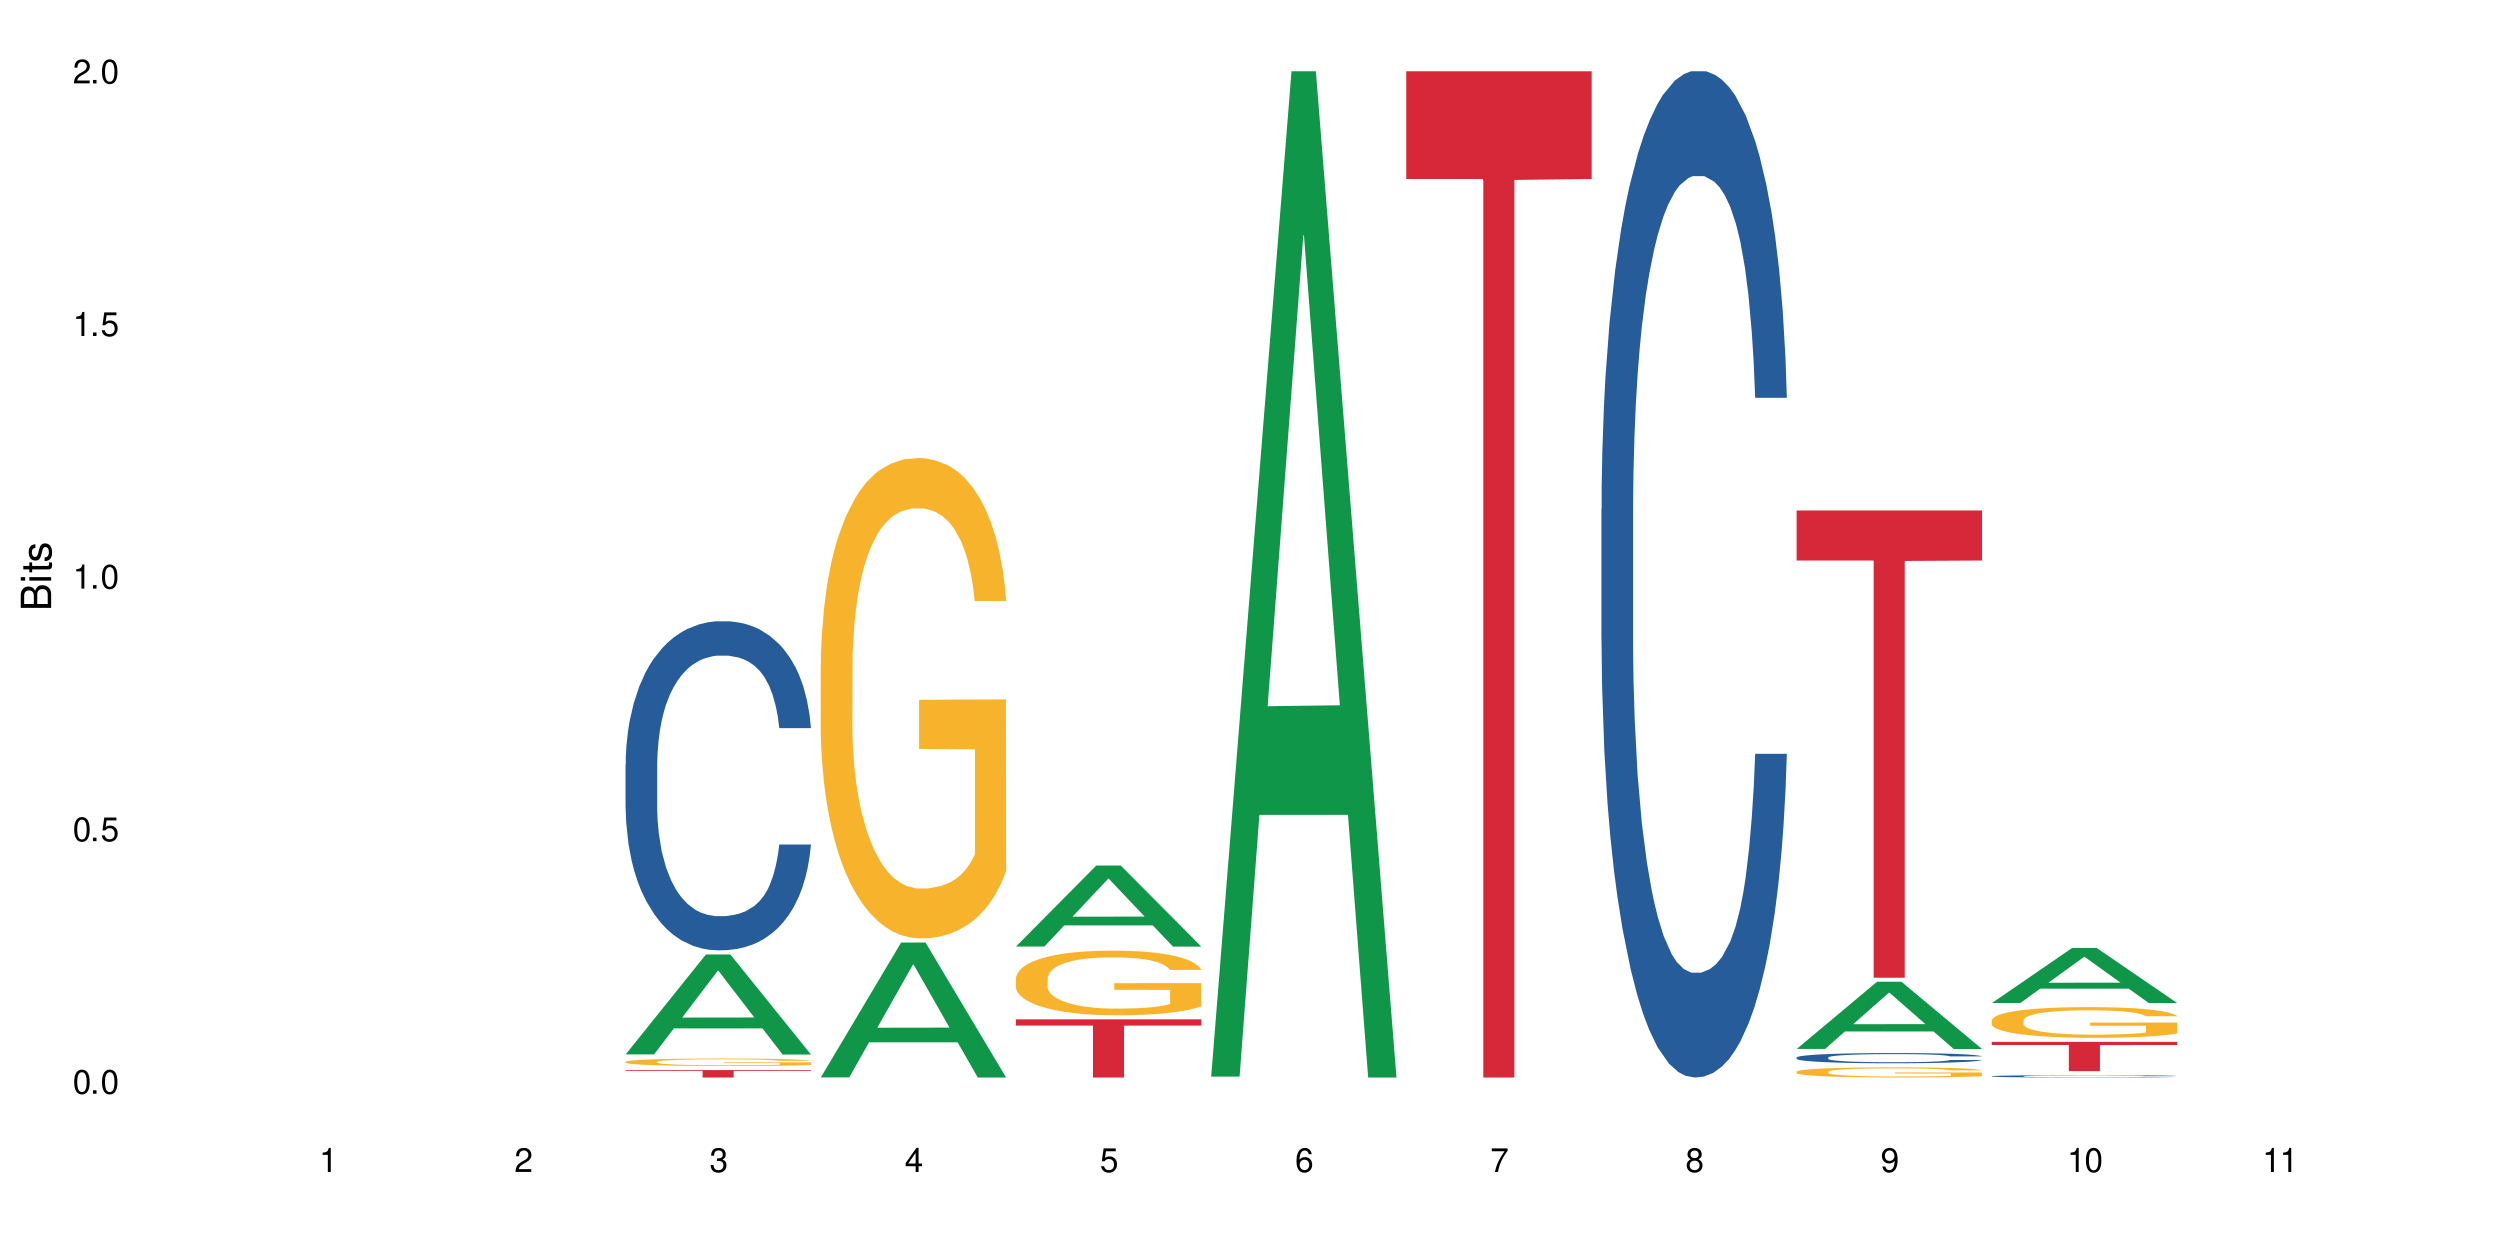 <?xml version="1.0" encoding="UTF-8"?>
<svg xmlns="http://www.w3.org/2000/svg" xmlns:xlink="http://www.w3.org/1999/xlink" width="720" height="360" viewBox="0 0 720 360">
<defs>
<g>
<g id="glyph-0-0">
</g>
<g id="glyph-0-1">
<path d="M 2.641 -6.938 C 2 -6.938 1.422 -6.656 1.078 -6.172 C 0.641 -5.562 0.406 -4.641 0.406 -3.359 C 0.406 -1.016 1.188 0.219 2.641 0.219 C 4.078 0.219 4.859 -1.016 4.859 -3.297 C 4.859 -4.641 4.656 -5.547 4.203 -6.172 C 3.844 -6.656 3.281 -6.938 2.641 -6.938 Z M 2.641 -6.188 C 3.547 -6.188 4 -5.25 4 -3.375 C 4 -1.406 3.562 -0.484 2.625 -0.484 C 1.734 -0.484 1.281 -1.438 1.281 -3.344 C 1.281 -5.25 1.734 -6.188 2.641 -6.188 Z M 2.641 -6.188 "/>
</g>
<g id="glyph-0-2">
<path d="M 1.828 -1 L 0.828 -1 L 0.828 0 L 1.828 0 Z M 1.828 -1 "/>
</g>
<g id="glyph-0-3">
<path d="M 4.562 -6.797 L 1.062 -6.797 L 0.547 -3.094 L 1.328 -3.094 C 1.719 -3.562 2.047 -3.734 2.578 -3.734 C 3.484 -3.734 4.062 -3.109 4.062 -2.094 C 4.062 -1.125 3.484 -0.531 2.578 -0.531 C 1.828 -0.531 1.375 -0.906 1.188 -1.672 L 0.328 -1.672 C 0.453 -1.109 0.547 -0.844 0.75 -0.594 C 1.125 -0.078 1.828 0.219 2.594 0.219 C 3.969 0.219 4.922 -0.781 4.922 -2.219 C 4.922 -3.562 4.031 -4.484 2.719 -4.484 C 2.25 -4.484 1.859 -4.359 1.469 -4.062 L 1.734 -5.969 L 4.562 -5.969 Z M 4.562 -6.797 "/>
</g>
<g id="glyph-0-4">
<path d="M 2.484 -4.938 L 2.484 0 L 3.328 0 L 3.328 -6.938 L 2.766 -6.938 C 2.469 -5.875 2.281 -5.734 0.984 -5.562 L 0.984 -4.938 Z M 2.484 -4.938 "/>
</g>
<g id="glyph-0-5">
<path d="M 4.859 -0.828 L 1.281 -0.828 C 1.359 -1.406 1.672 -1.781 2.5 -2.281 L 3.469 -2.828 C 4.406 -3.344 4.906 -4.062 4.906 -4.906 C 4.906 -5.484 4.672 -6.031 4.266 -6.406 C 3.859 -6.766 3.375 -6.938 2.719 -6.938 C 1.859 -6.938 1.219 -6.625 0.844 -6.031 C 0.609 -5.672 0.5 -5.234 0.484 -4.531 L 1.328 -4.531 C 1.359 -5.016 1.406 -5.281 1.531 -5.516 C 1.75 -5.938 2.188 -6.203 2.703 -6.203 C 3.469 -6.203 4.031 -5.641 4.031 -4.891 C 4.031 -4.344 3.719 -3.859 3.125 -3.516 L 2.234 -3 C 0.812 -2.172 0.406 -1.531 0.328 -0.016 L 4.859 -0.016 Z M 4.859 -0.828 "/>
</g>
<g id="glyph-0-6">
<path d="M 2.125 -3.188 L 2.578 -3.188 C 3.5 -3.188 3.984 -2.766 3.984 -1.922 C 3.984 -1.062 3.469 -0.531 2.594 -0.531 C 1.656 -0.531 1.203 -1 1.156 -2.016 L 0.312 -2.016 C 0.344 -1.453 0.438 -1.094 0.609 -0.781 C 0.953 -0.109 1.625 0.219 2.547 0.219 C 3.953 0.219 4.859 -0.625 4.859 -1.938 C 4.859 -2.828 4.516 -3.297 3.703 -3.594 C 4.344 -3.844 4.656 -4.328 4.656 -5.031 C 4.656 -6.219 3.875 -6.938 2.578 -6.938 C 1.203 -6.938 0.484 -6.172 0.453 -4.703 L 1.297 -4.703 C 1.312 -5.125 1.344 -5.359 1.453 -5.578 C 1.641 -5.969 2.062 -6.203 2.594 -6.203 C 3.344 -6.203 3.797 -5.75 3.797 -5 C 3.797 -4.516 3.609 -4.219 3.25 -4.047 C 3.016 -3.953 2.703 -3.922 2.125 -3.906 Z M 2.125 -3.188 "/>
</g>
<g id="glyph-0-7">
<path d="M 3.141 -1.672 L 3.141 0 L 3.984 0 L 3.984 -1.672 L 4.984 -1.672 L 4.984 -2.438 L 3.984 -2.438 L 3.984 -6.938 L 3.359 -6.938 L 0.266 -2.578 L 0.266 -1.672 Z M 3.141 -2.438 L 1 -2.438 L 3.141 -5.5 Z M 3.141 -2.438 "/>
</g>
<g id="glyph-0-8">
<path d="M 4.781 -5.125 C 4.609 -6.266 3.891 -6.938 2.844 -6.938 C 2.094 -6.938 1.422 -6.578 1.031 -5.953 C 0.594 -5.266 0.406 -4.422 0.406 -3.172 C 0.406 -2 0.578 -1.25 0.984 -0.641 C 1.359 -0.078 1.953 0.219 2.703 0.219 C 3.984 0.219 4.922 -0.75 4.922 -2.094 C 4.922 -3.375 4.062 -4.281 2.844 -4.281 C 2.172 -4.281 1.641 -4.031 1.281 -3.516 C 1.281 -5.234 1.828 -6.188 2.797 -6.188 C 3.391 -6.188 3.797 -5.797 3.938 -5.125 Z M 2.734 -3.531 C 3.547 -3.531 4.062 -2.953 4.062 -2.031 C 4.062 -1.156 3.484 -0.531 2.703 -0.531 C 1.922 -0.531 1.328 -1.188 1.328 -2.078 C 1.328 -2.938 1.906 -3.531 2.734 -3.531 Z M 2.734 -3.531 "/>
</g>
<g id="glyph-0-9">
<path d="M 4.984 -6.797 L 0.438 -6.797 L 0.438 -5.969 L 4.109 -5.969 C 2.5 -3.656 1.828 -2.234 1.328 0 L 2.219 0 C 2.594 -2.172 3.453 -4.047 4.984 -6.094 Z M 4.984 -6.797 "/>
</g>
<g id="glyph-0-10">
<path d="M 3.75 -3.656 C 4.469 -4.094 4.688 -4.438 4.688 -5.078 C 4.688 -6.172 3.844 -6.938 2.641 -6.938 C 1.438 -6.938 0.594 -6.172 0.594 -5.094 C 0.594 -4.438 0.812 -4.094 1.516 -3.656 C 0.734 -3.266 0.359 -2.703 0.359 -1.922 C 0.359 -0.656 1.281 0.219 2.641 0.219 C 3.984 0.219 4.922 -0.656 4.922 -1.922 C 4.922 -2.703 4.531 -3.266 3.75 -3.656 Z M 2.641 -6.188 C 3.359 -6.188 3.812 -5.75 3.812 -5.062 C 3.812 -4.406 3.344 -3.984 2.641 -3.984 C 1.922 -3.984 1.453 -4.406 1.453 -5.078 C 1.453 -5.75 1.922 -6.188 2.641 -6.188 Z M 2.641 -3.266 C 3.484 -3.266 4.062 -2.719 4.062 -1.906 C 4.062 -1.078 3.484 -0.531 2.625 -0.531 C 1.797 -0.531 1.219 -1.094 1.219 -1.906 C 1.219 -2.719 1.781 -3.266 2.641 -3.266 Z M 2.641 -3.266 "/>
</g>
<g id="glyph-0-11">
<path d="M 0.516 -1.578 C 0.672 -0.453 1.406 0.219 2.438 0.219 C 3.188 0.219 3.859 -0.141 4.266 -0.766 C 4.688 -1.453 4.891 -2.297 4.891 -3.547 C 4.891 -4.719 4.703 -5.453 4.312 -6.078 C 3.938 -6.641 3.344 -6.938 2.594 -6.938 C 1.297 -6.938 0.359 -5.969 0.359 -4.625 C 0.359 -3.344 1.234 -2.453 2.453 -2.453 C 3.094 -2.453 3.578 -2.672 4.016 -3.203 C 4 -1.484 3.469 -0.531 2.5 -0.531 C 1.906 -0.531 1.484 -0.906 1.359 -1.578 Z M 2.578 -6.203 C 3.375 -6.203 3.969 -5.531 3.969 -4.641 C 3.969 -3.797 3.391 -3.188 2.547 -3.188 C 1.734 -3.188 1.234 -3.766 1.234 -4.688 C 1.234 -5.562 1.797 -6.203 2.578 -6.203 Z M 2.578 -6.203 "/>
</g>
<g id="glyph-1-0">
</g>
<g id="glyph-1-1">
<path d="M 0 -0.953 L 0 -4.891 C 0 -5.719 -0.234 -6.344 -0.734 -6.797 C -1.188 -7.234 -1.812 -7.469 -2.5 -7.469 C -3.547 -7.469 -4.188 -7 -4.625 -5.875 C -4.984 -6.688 -5.625 -7.094 -6.531 -7.094 C -7.172 -7.094 -7.734 -6.859 -8.141 -6.391 C -8.562 -5.922 -8.75 -5.344 -8.75 -4.5 L -8.75 -0.953 Z M -4.984 -2.062 L -7.766 -2.062 L -7.766 -4.219 C -7.766 -4.844 -7.688 -5.203 -7.453 -5.5 C -7.219 -5.812 -6.859 -5.969 -6.375 -5.969 C -5.891 -5.969 -5.531 -5.812 -5.297 -5.5 C -5.062 -5.203 -4.984 -4.844 -4.984 -4.219 Z M -0.984 -2.062 L -4 -2.062 L -4 -4.781 C -4 -5.766 -3.438 -6.359 -2.484 -6.359 C -1.547 -6.359 -0.984 -5.766 -0.984 -4.781 Z M -0.984 -2.062 "/>
</g>
<g id="glyph-1-2">
<path d="M -6.281 -1.797 L -6.281 -0.797 L 0 -0.797 L 0 -1.797 Z M -8.75 -1.797 L -8.75 -0.797 L -7.484 -0.797 L -7.484 -1.797 Z M -8.75 -1.797 "/>
</g>
<g id="glyph-1-3">
<path d="M -6.281 -3.047 L -6.281 -2.016 L -8.016 -2.016 L -8.016 -1.016 L -6.281 -1.016 L -6.281 -0.172 L -5.469 -0.172 L -5.469 -1.016 L -0.719 -1.016 C -0.078 -1.016 0.281 -1.453 0.281 -2.234 C 0.281 -2.5 0.25 -2.719 0.188 -3.047 L -0.641 -3.047 C -0.609 -2.906 -0.594 -2.766 -0.594 -2.562 C -0.594 -2.141 -0.719 -2.016 -1.156 -2.016 L -5.469 -2.016 L -5.469 -3.047 Z M -6.281 -3.047 "/>
</g>
<g id="glyph-1-4">
<path d="M -4.531 -5.25 C -5.766 -5.25 -6.469 -4.422 -6.469 -2.969 C -6.469 -1.516 -5.719 -0.562 -4.547 -0.562 C -3.562 -0.562 -3.094 -1.062 -2.734 -2.562 L -2.516 -3.484 C -2.344 -4.188 -2.094 -4.469 -1.641 -4.469 C -1.047 -4.469 -0.641 -3.875 -0.641 -3 C -0.641 -2.453 -0.797 -2 -1.062 -1.75 C -1.25 -1.594 -1.422 -1.531 -1.875 -1.469 L -1.875 -0.406 C -0.422 -0.453 0.281 -1.266 0.281 -2.922 C 0.281 -4.5 -0.5 -5.516 -1.719 -5.516 C -2.656 -5.516 -3.172 -4.984 -3.469 -3.734 L -3.703 -2.766 C -3.891 -1.953 -4.156 -1.609 -4.594 -1.609 C -5.188 -1.609 -5.547 -2.125 -5.547 -2.938 C -5.547 -3.75 -5.203 -4.172 -4.531 -4.203 Z M -4.531 -5.25 "/>
</g>
</g>
</defs>
<rect x="-72" y="-36" width="864" height="432" fill="rgb(100%, 100%, 100%)" fill-opacity="1"/>
<path fill-rule="nonzero" fill="rgb(6.275%, 58.824%, 28.235%)" fill-opacity="1" d="M 180.152 303.672 L 180.211 303.645 L 203.316 274.879 L 210.336 274.879 L 233.555 303.699 L 225.395 303.699 L 219.578 296.176 L 194.074 296.176 L 188.371 303.672 L 180.152 303.672 L 196.527 293.062 L 217.238 293.035 L 206.91 279.586 L 206.797 279.559 L 206.684 279.641 L 196.473 293.035 L 196.527 293.062 Z M 180.152 303.672 "/>
<path fill-rule="nonzero" fill="rgb(14.51%, 36.078%, 60%)" fill-opacity="1" d="M 180.152 220.184 L 180.219 220.098 L 180.219 218.02 L 180.414 214.727 L 180.871 210.57 L 181.324 207.711 L 182.5 202.602 L 184.125 197.664 L 185.82 193.852 L 187.059 191.602 L 188.164 189.867 L 190.703 186.664 L 192.332 185.02 L 194.09 183.547 L 196.238 182.074 L 197.801 181.207 L 201.32 179.82 L 203.922 179.215 L 205.941 178.953 L 210.305 178.953 L 212.91 179.301 L 214.801 179.734 L 216.883 180.426 L 218.641 181.207 L 221.703 183.113 L 224.438 185.539 L 225.676 186.922 L 227.629 189.609 L 229.125 192.207 L 230.168 194.457 L 231.34 197.664 L 232.383 201.562 L 233.164 205.98 L 233.555 209.703 L 224.438 209.703 L 223.98 206.238 L 223.461 203.555 L 222.484 200.004 L 221.508 197.492 L 220.141 194.98 L 218.902 193.332 L 217.207 191.688 L 215.711 190.648 L 214.148 189.867 L 212.648 189.348 L 209.785 188.828 L 206.465 188.828 L 205.227 189.004 L 202.688 189.695 L 201.32 190.301 L 199.363 191.516 L 197.996 192.641 L 196.371 194.371 L 195.262 195.844 L 193.895 198.098 L 192.918 200.09 L 191.812 202.949 L 191.16 205.113 L 190.574 207.539 L 190.051 210.398 L 189.66 213.43 L 189.402 216.633 L 189.27 219.75 L 189.27 233.176 L 189.402 236.297 L 189.727 239.934 L 190.574 245.219 L 191.812 249.809 L 193.242 253.445 L 194.609 256.043 L 195.395 257.258 L 196.434 258.645 L 198.062 260.375 L 200.406 262.109 L 201.773 262.801 L 203.859 263.492 L 206.008 263.84 L 208.875 263.84 L 211.414 263.492 L 213.105 263.059 L 214.863 262.367 L 217.273 260.895 L 218.773 259.508 L 220.074 257.863 L 221.051 256.219 L 221.703 254.832 L 222.68 252.145 L 223.461 249.203 L 224.047 246.168 L 224.438 243.227 L 233.555 243.227 L 233.164 246.691 L 232.578 250.066 L 231.992 252.578 L 231.082 255.609 L 230.039 258.297 L 228.539 261.328 L 227.305 263.32 L 225.676 265.484 L 224.176 267.133 L 222.551 268.605 L 220.141 270.336 L 218.578 271.203 L 216.883 271.98 L 214.863 272.676 L 212.324 273.281 L 209.59 273.629 L 207.051 273.715 L 204.316 273.539 L 202.297 273.195 L 199.625 272.414 L 196.305 270.855 L 193.895 269.211 L 192.008 267.562 L 190.379 265.832 L 188.555 263.492 L 186.211 259.684 L 184.777 256.738 L 183.801 254.312 L 182.695 250.934 L 181.914 247.902 L 181 243.051 L 180.348 236.902 L 180.152 232.137 Z M 180.152 220.184 "/>
<path fill-rule="nonzero" fill="rgb(96.863%, 70.196%, 16.863%)" fill-opacity="1" d="M 180.152 305.785 L 180.219 305.781 L 180.219 305.742 L 180.48 305.656 L 181.129 305.531 L 181.977 305.434 L 182.891 305.355 L 183.477 305.312 L 184.453 305.254 L 185.297 305.211 L 187.449 305.121 L 190.184 305.039 L 191.68 305.004 L 193.375 304.973 L 195.785 304.934 L 196.891 304.918 L 200.277 304.887 L 204.121 304.867 L 208.352 304.863 L 210.305 304.863 L 212.977 304.871 L 216.621 304.895 L 218.707 304.914 L 220.336 304.934 L 222.027 304.957 L 224.113 305 L 226.066 305.047 L 227.629 305.094 L 229.191 305.152 L 230.492 305.215 L 231.602 305.285 L 232.578 305.367 L 233.164 305.434 L 233.555 305.504 L 224.504 305.504 L 223.98 305.434 L 223.395 305.383 L 222.418 305.316 L 221.441 305.27 L 220.465 305.23 L 218.641 305.18 L 217.078 305.148 L 215.125 305.121 L 213.238 305.105 L 211.086 305.094 L 209.785 305.09 L 206.332 305.09 L 203.207 305.102 L 201.383 305.117 L 200.082 305.133 L 198.258 305.164 L 197.152 305.188 L 196.5 305.203 L 194.547 305.266 L 193.242 305.32 L 192.527 305.355 L 191.617 305.414 L 190.965 305.469 L 190.246 305.547 L 189.855 305.605 L 189.336 305.738 L 189.27 306.094 L 189.465 306.168 L 189.855 306.25 L 190.379 306.32 L 191.16 306.395 L 191.941 306.453 L 193.309 306.527 L 194.48 306.578 L 195.395 306.613 L 197.152 306.664 L 197.867 306.684 L 199.562 306.719 L 201.32 306.746 L 203.469 306.77 L 205.098 306.781 L 207.699 306.793 L 211.023 306.793 L 214.93 306.781 L 217.402 306.766 L 219.098 306.75 L 220.203 306.734 L 221.57 306.711 L 222.551 306.691 L 223.461 306.672 L 224.566 306.637 L 224.566 306.168 L 208.484 306.168 L 208.484 305.945 L 233.488 305.945 L 233.555 306.711 L 232.188 306.766 L 230.492 306.816 L 228.867 306.855 L 227.172 306.891 L 224.762 306.926 L 222.809 306.949 L 219.812 306.977 L 217.078 306.996 L 214.215 307.008 L 211.672 307.012 L 208.68 307.016 L 206.008 307.012 L 203.141 307 L 200.863 306.984 L 198.777 306.965 L 196.695 306.938 L 194.09 306.898 L 192.398 306.863 L 190.641 306.824 L 188.879 306.773 L 187.316 306.719 L 186.277 306.68 L 185.234 306.633 L 184.125 306.574 L 183.086 306.508 L 182.305 306.445 L 181.586 306.375 L 181.066 306.312 L 180.543 306.223 L 180.285 306.152 L 180.152 306.09 Z M 180.152 305.785 "/>
<path fill-rule="nonzero" fill="rgb(83.922%, 15.686%, 22.353%)" fill-opacity="1" d="M 180.152 308.18 L 233.555 308.18 L 233.555 308.41 L 211.301 308.41 L 211.301 310.332 L 202.344 310.332 L 202.344 308.414 L 202.215 308.41 L 180.152 308.41 Z M 180.152 308.18 "/>
<path fill-rule="nonzero" fill="rgb(6.275%, 58.824%, 28.235%)" fill-opacity="1" d="M 236.367 310.297 L 236.422 310.258 L 259.527 271.449 L 266.547 271.449 L 289.766 310.332 L 281.609 310.332 L 275.789 300.184 L 250.285 300.184 L 244.582 310.297 L 236.367 310.297 L 252.738 295.984 L 273.449 295.949 L 263.121 277.801 L 263.008 277.766 L 262.895 277.875 L 252.684 295.949 L 252.738 295.984 Z M 236.367 310.297 "/>
<path fill-rule="nonzero" fill="rgb(96.863%, 70.196%, 16.863%)" fill-opacity="1" d="M 236.367 191.18 L 236.43 191.051 L 236.43 188.523 L 236.691 182.836 L 237.344 175.004 L 238.188 168.559 L 239.102 163.504 L 239.688 160.848 L 240.664 157.059 L 241.512 154.277 L 243.66 148.59 L 246.395 143.285 L 247.891 141.008 L 249.586 138.859 L 251.996 136.461 L 253.102 135.574 L 256.488 133.555 L 260.332 132.289 L 264.562 131.91 L 266.516 132.035 L 269.188 132.543 L 272.836 133.934 L 274.918 135.195 L 276.547 136.461 L 278.238 138.102 L 280.324 140.629 L 282.277 143.664 L 283.84 146.695 L 285.402 150.488 L 286.707 154.531 L 287.812 158.953 L 288.789 164.262 L 289.375 168.684 L 289.766 173.105 L 280.715 173.105 L 280.191 168.684 L 279.605 165.273 L 278.629 161.102 L 277.652 158.07 L 276.676 155.668 L 274.852 152.383 L 273.289 150.359 L 271.336 148.59 L 269.449 147.453 L 267.301 146.695 L 265.996 146.441 L 262.543 146.441 L 259.418 147.328 L 257.594 148.34 L 256.293 149.348 L 254.469 151.246 L 253.363 152.762 L 252.711 153.773 L 250.758 157.691 L 249.457 161.227 L 248.738 163.629 L 247.828 167.422 L 247.176 170.832 L 246.461 175.887 L 246.07 179.68 L 245.547 188.27 L 245.484 211.02 L 245.68 215.82 L 246.07 221 L 246.59 225.551 L 247.371 230.352 L 248.152 234.016 L 249.52 238.945 L 250.691 242.23 L 251.605 244.379 L 253.363 247.793 L 254.078 248.93 L 255.773 251.203 L 257.531 252.973 L 259.68 254.488 L 261.309 255.246 L 263.914 255.879 L 267.234 255.879 L 271.141 255.121 L 273.617 254.109 L 275.309 253.098 L 276.418 252.215 L 277.785 250.824 L 278.762 249.559 L 279.672 248.172 L 280.781 246.023 L 280.781 215.82 L 264.695 215.691 L 264.695 201.539 L 289.699 201.414 L 289.766 250.824 L 288.398 254.234 L 286.707 257.523 L 285.078 260.051 L 283.383 262.195 L 280.977 264.598 L 279.02 266.113 L 276.023 267.883 L 273.289 269.02 L 270.426 269.781 L 267.887 270.16 L 264.891 270.285 L 262.219 270.031 L 259.355 269.273 L 257.074 268.262 L 254.992 267 L 252.906 265.355 L 250.301 262.703 L 248.609 260.555 L 246.852 257.902 L 245.094 254.742 L 243.527 251.328 L 242.488 248.676 L 241.445 245.645 L 240.34 241.852 L 239.297 237.555 L 238.516 233.637 L 237.797 229.215 L 237.277 225.043 L 236.758 219.359 L 236.496 214.809 L 236.367 210.891 Z M 236.367 191.18 "/>
<path fill-rule="nonzero" fill="rgb(6.275%, 58.824%, 28.235%)" fill-opacity="1" d="M 292.578 272.598 L 292.633 272.578 L 315.738 249.266 L 322.758 249.266 L 345.977 272.621 L 337.82 272.621 L 332 266.523 L 306.496 266.523 L 300.793 272.598 L 292.578 272.598 L 308.949 264.004 L 329.66 263.98 L 319.336 253.082 L 319.219 253.059 L 319.105 253.125 L 308.895 263.98 L 308.949 264.004 Z M 292.578 272.598 "/>
<path fill-rule="nonzero" fill="rgb(96.863%, 70.196%, 16.863%)" fill-opacity="1" d="M 292.578 281.762 L 292.641 281.746 L 292.641 281.406 L 292.902 280.641 L 293.555 279.586 L 294.398 278.719 L 295.312 278.039 L 295.898 277.68 L 296.875 277.172 L 297.723 276.797 L 299.871 276.031 L 302.605 275.316 L 304.105 275.012 L 305.797 274.719 L 308.207 274.398 L 309.312 274.277 L 312.699 274.008 L 316.543 273.836 L 320.773 273.785 L 322.73 273.801 L 325.398 273.871 L 329.047 274.059 L 331.129 274.227 L 332.758 274.398 L 334.449 274.617 L 336.535 274.957 L 338.488 275.367 L 340.051 275.773 L 341.613 276.285 L 342.918 276.828 L 344.023 277.426 L 345 278.141 L 345.586 278.734 L 345.977 279.332 L 336.926 279.332 L 336.406 278.734 L 335.82 278.277 L 334.84 277.715 L 333.863 277.305 L 332.887 276.984 L 331.066 276.539 L 329.5 276.27 L 327.547 276.031 L 325.66 275.879 L 323.512 275.773 L 322.207 275.742 L 318.758 275.742 L 315.629 275.859 L 313.809 275.996 L 312.504 276.133 L 310.68 276.387 L 309.574 276.59 L 308.922 276.727 L 306.969 277.254 L 305.668 277.73 L 304.949 278.055 L 304.039 278.566 L 303.387 279.023 L 302.672 279.703 L 302.281 280.215 L 301.758 281.371 L 301.695 284.434 L 301.891 285.078 L 302.281 285.777 L 302.801 286.391 L 303.582 287.035 L 304.363 287.527 L 305.73 288.191 L 306.902 288.633 L 307.816 288.922 L 309.574 289.383 L 310.289 289.535 L 311.984 289.844 L 313.742 290.078 L 315.891 290.285 L 317.52 290.387 L 320.125 290.473 L 323.445 290.473 L 327.352 290.371 L 329.828 290.234 L 331.52 290.098 L 332.629 289.977 L 333.996 289.789 L 334.973 289.621 L 335.883 289.434 L 336.992 289.145 L 336.992 285.078 L 320.906 285.062 L 320.906 283.156 L 345.914 283.141 L 345.977 289.789 L 344.609 290.25 L 342.918 290.691 L 341.289 291.031 L 339.598 291.32 L 337.188 291.645 L 335.234 291.848 L 332.238 292.086 L 329.5 292.238 L 326.637 292.344 L 324.098 292.395 L 321.102 292.41 L 318.43 292.375 L 315.566 292.273 L 313.285 292.137 L 311.203 291.969 L 309.117 291.746 L 306.512 291.391 L 304.82 291.102 L 303.062 290.742 L 301.305 290.316 L 299.742 289.859 L 298.699 289.5 L 297.656 289.094 L 296.551 288.582 L 295.508 288.004 L 294.727 287.477 L 294.008 286.883 L 293.488 286.32 L 292.969 285.555 L 292.707 284.941 L 292.578 284.414 Z M 292.578 281.762 "/>
<path fill-rule="nonzero" fill="rgb(83.922%, 15.686%, 22.353%)" fill-opacity="1" d="M 292.578 293.574 L 345.977 293.574 L 345.977 295.367 L 323.723 295.383 L 323.723 310.332 L 314.77 310.332 L 314.77 295.398 L 314.637 295.367 L 292.578 295.367 Z M 292.578 293.574 "/>
<path fill-rule="nonzero" fill="rgb(6.275%, 58.824%, 28.235%)" fill-opacity="1" d="M 348.789 310.059 L 348.844 309.789 L 371.953 20.527 L 378.969 20.527 L 402.188 310.332 L 394.031 310.332 L 388.211 234.684 L 362.711 234.684 L 357.004 310.059 L 348.789 310.059 L 365.164 203.391 L 385.871 203.117 L 375.547 67.875 L 375.434 67.602 L 375.316 68.418 L 365.105 203.117 L 365.164 203.391 Z M 348.789 310.059 "/>
<path fill-rule="nonzero" fill="rgb(83.922%, 15.686%, 22.353%)" fill-opacity="1" d="M 405 20.527 L 458.402 20.527 L 458.402 51.547 L 436.145 51.82 L 436.145 310.332 L 427.191 310.332 L 427.191 52.094 L 427.062 51.547 L 405 51.547 Z M 405 20.527 "/>
<path fill-rule="nonzero" fill="rgb(14.51%, 36.078%, 60%)" fill-opacity="1" d="M 461.211 146.621 L 461.277 146.355 L 461.277 140 L 461.473 129.934 L 461.926 117.215 L 462.383 108.477 L 463.555 92.844 L 465.184 77.746 L 466.879 66.09 L 468.113 59.203 L 469.223 53.902 L 471.762 44.102 L 473.391 39.07 L 475.148 34.566 L 477.297 30.062 L 478.859 27.414 L 482.375 23.176 L 484.98 21.32 L 487 20.527 L 491.363 20.527 L 493.969 21.586 L 495.855 22.91 L 497.941 25.031 L 499.699 27.414 L 502.762 33.242 L 505.496 40.66 L 506.73 44.898 L 508.688 53.109 L 510.184 61.055 L 511.227 67.945 L 512.398 77.746 L 513.441 89.668 L 514.223 103.176 L 514.613 114.566 L 505.496 114.566 L 505.039 103.973 L 504.52 95.758 L 503.543 84.898 L 502.562 77.215 L 501.195 69.535 L 499.961 64.5 L 498.266 59.469 L 496.77 56.289 L 495.207 53.902 L 493.707 52.316 L 490.844 50.727 L 487.52 50.727 L 486.285 51.254 L 483.742 53.375 L 482.375 55.23 L 480.422 58.938 L 479.055 62.383 L 477.426 67.68 L 476.32 72.184 L 474.953 79.07 L 473.977 85.164 L 472.867 93.906 L 472.219 100.527 L 471.633 107.945 L 471.109 116.688 L 470.719 125.957 L 470.457 135.762 L 470.328 145.297 L 470.328 186.355 L 470.457 195.895 L 470.785 207.02 L 471.633 223.18 L 472.867 237.219 L 474.301 248.344 L 475.668 256.293 L 476.449 260 L 477.492 264.238 L 479.121 269.535 L 481.465 274.836 L 482.832 276.953 L 484.918 279.074 L 487.066 280.133 L 489.93 280.133 L 492.469 279.074 L 494.164 277.75 L 495.922 275.629 L 498.332 271.125 L 499.828 266.887 L 501.133 261.855 L 502.109 256.82 L 502.762 252.582 L 503.738 244.371 L 504.52 235.363 L 505.105 226.094 L 505.496 217.086 L 514.613 217.086 L 514.223 227.684 L 513.637 238.012 L 513.051 245.695 L 512.137 254.969 L 511.094 263.18 L 509.598 272.449 L 508.359 278.543 L 506.73 285.168 L 505.234 290.199 L 503.605 294.703 L 501.195 300 L 499.633 302.648 L 497.941 305.035 L 495.922 307.152 L 493.383 309.008 L 490.648 310.066 L 488.105 310.332 L 485.371 309.801 L 483.352 308.742 L 480.684 306.359 L 477.363 301.59 L 474.953 296.559 L 473.062 291.523 L 471.438 286.227 L 469.613 279.074 L 467.27 267.418 L 465.836 258.41 L 464.859 250.992 L 463.75 240.664 L 462.969 231.391 L 462.059 216.555 L 461.406 197.746 L 461.211 183.18 Z M 461.211 146.621 "/>
<path fill-rule="nonzero" fill="rgb(6.275%, 58.824%, 28.235%)" fill-opacity="1" d="M 517.422 302.098 L 517.48 302.082 L 540.586 282.742 L 547.602 282.742 L 570.824 302.117 L 562.664 302.117 L 556.848 297.059 L 531.344 297.059 L 525.637 302.098 L 517.422 302.098 L 533.797 294.969 L 554.508 294.949 L 544.18 285.906 L 544.066 285.891 L 543.953 285.945 L 533.738 294.949 L 533.797 294.969 Z M 517.422 302.098 "/>
<path fill-rule="nonzero" fill="rgb(14.51%, 36.078%, 60%)" fill-opacity="1" d="M 517.422 304.562 L 517.488 304.559 L 517.488 304.496 L 517.684 304.391 L 518.141 304.262 L 518.594 304.176 L 519.766 304.016 L 521.395 303.863 L 523.09 303.742 L 524.324 303.672 L 525.434 303.621 L 527.973 303.52 L 529.602 303.469 L 531.359 303.422 L 533.508 303.379 L 535.07 303.352 L 538.586 303.309 L 541.191 303.289 L 543.211 303.281 L 547.574 303.281 L 550.18 303.293 L 552.066 303.305 L 554.152 303.328 L 555.91 303.352 L 558.973 303.41 L 561.707 303.484 L 562.945 303.527 L 564.898 303.613 L 566.395 303.691 L 567.438 303.762 L 568.609 303.863 L 569.652 303.984 L 570.434 304.121 L 570.824 304.234 L 561.707 304.234 L 561.25 304.129 L 560.73 304.047 L 559.754 303.934 L 558.777 303.855 L 557.41 303.777 L 556.172 303.727 L 554.477 303.676 L 552.98 303.645 L 551.418 303.621 L 549.918 303.605 L 547.055 303.586 L 543.734 303.586 L 542.496 303.594 L 539.957 303.613 L 538.586 303.633 L 536.633 303.672 L 535.266 303.707 L 533.637 303.758 L 532.531 303.805 L 531.164 303.875 L 530.188 303.938 L 529.078 304.027 L 528.43 304.094 L 527.844 304.168 L 527.32 304.258 L 526.93 304.352 L 526.672 304.453 L 526.539 304.547 L 526.539 304.965 L 526.672 305.062 L 526.996 305.176 L 527.844 305.34 L 529.078 305.48 L 530.512 305.594 L 531.879 305.676 L 532.66 305.715 L 533.703 305.758 L 535.332 305.809 L 537.676 305.863 L 539.043 305.887 L 541.129 305.906 L 543.277 305.918 L 546.141 305.918 L 548.684 305.906 L 550.375 305.895 L 552.133 305.871 L 554.543 305.828 L 556.039 305.785 L 557.344 305.73 L 558.32 305.68 L 558.973 305.637 L 559.949 305.555 L 560.73 305.465 L 561.316 305.367 L 561.707 305.277 L 570.824 305.277 L 570.434 305.387 L 569.848 305.488 L 569.262 305.566 L 568.348 305.664 L 567.309 305.746 L 565.809 305.84 L 564.57 305.902 L 562.945 305.969 L 561.445 306.02 L 559.816 306.066 L 557.41 306.121 L 555.844 306.148 L 554.152 306.172 L 552.133 306.191 L 549.594 306.211 L 546.859 306.223 L 544.32 306.227 L 541.582 306.219 L 539.566 306.207 L 536.895 306.184 L 533.574 306.137 L 531.164 306.086 L 529.273 306.035 L 527.648 305.98 L 525.824 305.906 L 523.48 305.789 L 522.047 305.695 L 521.07 305.621 L 519.961 305.516 L 519.18 305.422 L 518.27 305.273 L 517.617 305.082 L 517.422 304.934 Z M 517.422 304.562 "/>
<path fill-rule="nonzero" fill="rgb(96.863%, 70.196%, 16.863%)" fill-opacity="1" d="M 517.422 308.648 L 517.488 308.648 L 517.488 308.594 L 517.75 308.473 L 518.398 308.305 L 519.246 308.168 L 520.156 308.062 L 520.742 308.004 L 521.723 307.922 L 522.566 307.863 L 524.715 307.742 L 527.453 307.629 L 528.949 307.582 L 530.645 307.535 L 533.051 307.484 L 534.16 307.465 L 537.547 307.422 L 541.387 307.398 L 545.621 307.387 L 547.574 307.391 L 550.246 307.402 L 553.891 307.43 L 555.977 307.457 L 557.605 307.484 L 559.297 307.52 L 561.379 307.574 L 563.336 307.637 L 564.898 307.703 L 566.461 307.785 L 567.762 307.871 L 568.871 307.965 L 569.848 308.078 L 570.434 308.172 L 570.824 308.266 L 561.773 308.266 L 561.25 308.172 L 560.664 308.098 L 559.688 308.008 L 558.711 307.945 L 557.734 307.895 L 555.91 307.824 L 554.348 307.781 L 552.395 307.742 L 550.504 307.719 L 548.355 307.703 L 547.055 307.699 L 543.602 307.699 L 540.477 307.715 L 538.652 307.738 L 537.352 307.758 L 535.527 307.801 L 534.418 307.832 L 533.77 307.855 L 531.816 307.938 L 530.512 308.012 L 529.797 308.062 L 528.883 308.145 L 528.234 308.215 L 527.516 308.324 L 527.125 308.406 L 526.605 308.586 L 526.539 309.07 L 526.734 309.172 L 527.125 309.285 L 527.648 309.379 L 528.43 309.484 L 529.211 309.562 L 530.578 309.664 L 531.75 309.734 L 532.66 309.781 L 534.418 309.855 L 535.137 309.879 L 536.828 309.926 L 538.586 309.965 L 540.738 309.996 L 542.363 310.012 L 544.969 310.027 L 548.293 310.027 L 552.199 310.012 L 554.672 309.988 L 556.367 309.969 L 557.473 309.949 L 558.84 309.918 L 559.816 309.891 L 560.73 309.863 L 561.836 309.816 L 561.836 309.172 L 545.75 309.172 L 545.75 308.871 L 570.758 308.867 L 570.824 309.918 L 569.457 309.992 L 567.762 310.062 L 566.137 310.113 L 564.441 310.16 L 562.031 310.211 L 560.078 310.242 L 557.082 310.281 L 554.348 310.305 L 551.48 310.32 L 548.941 310.328 L 545.945 310.332 L 543.277 310.328 L 540.41 310.312 L 538.133 310.289 L 536.047 310.262 L 533.965 310.227 L 531.359 310.172 L 529.664 310.125 L 527.906 310.07 L 526.148 310 L 524.586 309.93 L 523.543 309.871 L 522.504 309.809 L 521.395 309.727 L 520.352 309.637 L 519.57 309.555 L 518.855 309.457 L 518.336 309.371 L 517.812 309.25 L 517.555 309.152 L 517.422 309.07 Z M 517.422 308.648 "/>
<path fill-rule="nonzero" fill="rgb(83.922%, 15.686%, 22.353%)" fill-opacity="1" d="M 517.422 147.02 L 570.824 147.02 L 570.824 161.426 L 548.566 161.551 L 548.566 281.578 L 539.613 281.578 L 539.613 161.676 L 539.484 161.426 L 517.422 161.426 Z M 517.422 147.02 "/>
<path fill-rule="nonzero" fill="rgb(6.275%, 58.824%, 28.235%)" fill-opacity="1" d="M 573.633 288.871 L 573.691 288.859 L 596.797 272.996 L 603.816 272.996 L 627.035 288.887 L 618.875 288.887 L 613.059 284.738 L 587.555 284.738 L 581.852 288.871 L 573.633 288.871 L 590.008 283.023 L 610.719 283.008 L 600.391 275.594 L 600.277 275.578 L 600.164 275.621 L 589.953 283.008 L 590.008 283.023 Z M 573.633 288.871 "/>
<path fill-rule="nonzero" fill="rgb(14.51%, 36.078%, 60%)" fill-opacity="1" d="M 573.633 309.945 L 573.699 309.945 L 573.699 309.93 L 573.895 309.906 L 574.352 309.875 L 574.805 309.855 L 575.98 309.82 L 577.605 309.785 L 579.301 309.754 L 580.539 309.738 L 581.645 309.727 L 584.184 309.703 L 585.812 309.691 L 587.57 309.68 L 589.719 309.672 L 591.281 309.664 L 594.801 309.656 L 597.402 309.648 L 603.785 309.648 L 606.391 309.652 L 608.281 309.652 L 610.363 309.66 L 612.121 309.664 L 615.184 309.68 L 617.918 309.695 L 619.156 309.707 L 621.109 309.727 L 622.605 309.742 L 623.648 309.762 L 624.82 309.785 L 625.863 309.812 L 626.645 309.844 L 627.035 309.871 L 617.918 309.871 L 617.461 309.844 L 616.941 309.824 L 615.965 309.801 L 614.988 309.781 L 613.621 309.766 L 612.383 309.754 L 610.688 309.738 L 609.191 309.734 L 607.629 309.727 L 606.129 309.723 L 603.266 309.719 L 599.945 309.719 L 598.707 309.723 L 596.168 309.727 L 594.801 309.73 L 592.844 309.738 L 591.477 309.746 L 589.852 309.758 L 588.742 309.77 L 587.375 309.785 L 586.398 309.801 L 585.293 309.82 L 584.641 309.836 L 584.055 309.855 L 583.531 309.875 L 583.141 309.898 L 582.883 309.922 L 582.75 309.941 L 582.75 310.039 L 582.883 310.062 L 583.207 310.09 L 584.055 310.125 L 585.293 310.16 L 586.723 310.188 L 588.09 310.203 L 588.871 310.215 L 589.914 310.223 L 591.543 310.234 L 593.887 310.25 L 595.254 310.254 L 597.34 310.258 L 599.488 310.262 L 602.355 310.262 L 604.895 310.258 L 606.586 310.254 L 608.344 310.25 L 610.754 310.238 L 612.254 310.23 L 613.555 310.219 L 614.531 310.207 L 615.184 310.195 L 616.16 310.176 L 616.941 310.156 L 617.527 310.133 L 617.918 310.113 L 627.035 310.113 L 626.645 310.137 L 626.059 310.16 L 625.473 310.18 L 624.559 310.203 L 623.52 310.223 L 622.02 310.242 L 620.785 310.258 L 619.156 310.273 L 617.656 310.285 L 616.031 310.297 L 613.621 310.309 L 612.059 310.312 L 610.363 310.32 L 608.344 310.324 L 605.805 310.328 L 603.07 310.332 L 597.793 310.332 L 595.777 310.328 L 593.105 310.324 L 589.785 310.312 L 587.375 310.301 L 585.488 310.289 L 583.859 310.277 L 582.035 310.258 L 579.691 310.23 L 578.258 310.211 L 577.281 310.191 L 576.176 310.168 L 575.391 310.145 L 574.48 310.109 L 573.828 310.066 L 573.633 310.031 Z M 573.633 309.945 "/>
<path fill-rule="nonzero" fill="rgb(96.863%, 70.196%, 16.863%)" fill-opacity="1" d="M 573.633 293.84 L 573.699 293.832 L 573.699 293.672 L 573.961 293.309 L 574.609 292.805 L 575.457 292.395 L 576.371 292.07 L 576.957 291.902 L 577.934 291.66 L 578.777 291.48 L 580.93 291.117 L 583.664 290.777 L 585.16 290.633 L 586.855 290.496 L 589.266 290.344 L 590.371 290.285 L 593.758 290.156 L 597.598 290.074 L 601.832 290.051 L 603.785 290.059 L 606.457 290.094 L 610.102 290.18 L 612.188 290.262 L 613.816 290.344 L 615.508 290.449 L 617.594 290.609 L 619.547 290.805 L 621.109 290.996 L 622.672 291.238 L 623.973 291.496 L 625.082 291.781 L 626.059 292.121 L 626.645 292.402 L 627.035 292.684 L 617.984 292.684 L 617.461 292.402 L 616.875 292.184 L 615.898 291.918 L 614.922 291.723 L 613.945 291.57 L 612.121 291.359 L 610.559 291.23 L 608.605 291.117 L 606.715 291.047 L 604.566 290.996 L 603.266 290.98 L 599.812 290.98 L 596.688 291.039 L 594.863 291.102 L 593.562 291.168 L 591.738 291.289 L 590.633 291.383 L 589.98 291.449 L 588.027 291.699 L 586.723 291.926 L 586.008 292.078 L 585.098 292.32 L 584.445 292.539 L 583.727 292.863 L 583.336 293.105 L 582.816 293.656 L 582.75 295.109 L 582.945 295.414 L 583.336 295.746 L 583.859 296.039 L 584.641 296.344 L 585.422 296.578 L 586.789 296.895 L 587.961 297.105 L 588.871 297.242 L 590.633 297.461 L 591.348 297.531 L 593.039 297.68 L 594.801 297.789 L 596.949 297.887 L 598.578 297.938 L 601.18 297.977 L 604.504 297.977 L 608.41 297.93 L 610.883 297.863 L 612.578 297.801 L 613.684 297.742 L 615.051 297.652 L 616.031 297.574 L 616.941 297.484 L 618.047 297.348 L 618.047 295.414 L 601.961 295.406 L 601.961 294.504 L 626.969 294.496 L 627.035 297.652 L 625.668 297.871 L 623.973 298.082 L 622.348 298.242 L 620.652 298.379 L 618.242 298.535 L 616.289 298.633 L 613.293 298.746 L 610.559 298.816 L 607.695 298.867 L 605.152 298.891 L 602.156 298.898 L 599.488 298.883 L 596.621 298.832 L 594.344 298.77 L 592.258 298.688 L 590.176 298.582 L 587.57 298.414 L 585.879 298.277 L 584.117 298.105 L 582.359 297.902 L 580.797 297.688 L 579.754 297.516 L 578.715 297.324 L 577.605 297.078 L 576.566 296.805 L 575.785 296.555 L 575.066 296.273 L 574.547 296.004 L 574.023 295.641 L 573.766 295.352 L 573.633 295.102 Z M 573.633 293.84 "/>
<path fill-rule="nonzero" fill="rgb(83.922%, 15.686%, 22.353%)" fill-opacity="1" d="M 573.633 300.062 L 627.035 300.062 L 627.035 300.965 L 604.781 300.973 L 604.781 308.484 L 595.824 308.484 L 595.824 300.98 L 595.695 300.965 L 573.633 300.965 Z M 573.633 300.062 "/>
<g fill="rgb(0%, 0%, 0%)" fill-opacity="1">
<use xlink:href="#glyph-0-1" x="20.965" y="314.993"/>
<use xlink:href="#glyph-0-2" x="25.965" y="314.993"/>
<use xlink:href="#glyph-0-1" x="28.965" y="314.993"/>
</g>
<g fill="rgb(0%, 0%, 0%)" fill-opacity="1">
<use xlink:href="#glyph-0-1" x="20.965" y="242.251"/>
<use xlink:href="#glyph-0-2" x="25.965" y="242.251"/>
<use xlink:href="#glyph-0-3" x="28.965" y="242.251"/>
</g>
<g fill="rgb(0%, 0%, 0%)" fill-opacity="1">
<use xlink:href="#glyph-0-4" x="20.965" y="169.509"/>
<use xlink:href="#glyph-0-2" x="25.965" y="169.509"/>
<use xlink:href="#glyph-0-1" x="28.965" y="169.509"/>
</g>
<g fill="rgb(0%, 0%, 0%)" fill-opacity="1">
<use xlink:href="#glyph-0-4" x="20.965" y="96.767"/>
<use xlink:href="#glyph-0-2" x="25.965" y="96.767"/>
<use xlink:href="#glyph-0-3" x="28.965" y="96.767"/>
</g>
<g fill="rgb(0%, 0%, 0%)" fill-opacity="1">
<use xlink:href="#glyph-0-5" x="20.965" y="24.024"/>
<use xlink:href="#glyph-0-2" x="25.965" y="24.024"/>
<use xlink:href="#glyph-0-1" x="28.965" y="24.024"/>
</g>
<g fill="rgb(0%, 0%, 0%)" fill-opacity="1">
<use xlink:href="#glyph-0-4" x="91.93" y="337.532"/>
</g>
<g fill="rgb(0%, 0%, 0%)" fill-opacity="1">
<use xlink:href="#glyph-0-5" x="148.145" y="337.532"/>
</g>
<g fill="rgb(0%, 0%, 0%)" fill-opacity="1">
<use xlink:href="#glyph-0-6" x="204.355" y="337.532"/>
</g>
<g fill="rgb(0%, 0%, 0%)" fill-opacity="1">
<use xlink:href="#glyph-0-7" x="260.566" y="337.532"/>
</g>
<g fill="rgb(0%, 0%, 0%)" fill-opacity="1">
<use xlink:href="#glyph-0-3" x="316.777" y="337.532"/>
</g>
<g fill="rgb(0%, 0%, 0%)" fill-opacity="1">
<use xlink:href="#glyph-0-8" x="372.988" y="337.532"/>
</g>
<g fill="rgb(0%, 0%, 0%)" fill-opacity="1">
<use xlink:href="#glyph-0-9" x="429.199" y="337.532"/>
</g>
<g fill="rgb(0%, 0%, 0%)" fill-opacity="1">
<use xlink:href="#glyph-0-10" x="485.41" y="337.532"/>
</g>
<g fill="rgb(0%, 0%, 0%)" fill-opacity="1">
<use xlink:href="#glyph-0-11" x="541.625" y="337.532"/>
</g>
<g fill="rgb(0%, 0%, 0%)" fill-opacity="1">
<use xlink:href="#glyph-0-4" x="595.336" y="337.532"/>
<use xlink:href="#glyph-0-1" x="600.336" y="337.532"/>
</g>
<g fill="rgb(0%, 0%, 0%)" fill-opacity="1">
<use xlink:href="#glyph-0-4" x="651.547" y="337.532"/>
<use xlink:href="#glyph-0-4" x="656.547" y="337.532"/>
</g>
<g fill="rgb(0%, 0%, 0%)" fill-opacity="1">
<use xlink:href="#glyph-1-1" x="14.725" y="176.012"/>
<use xlink:href="#glyph-1-2" x="14.725" y="168.012"/>
<use xlink:href="#glyph-1-3" x="14.725" y="165.012"/>
<use xlink:href="#glyph-1-4" x="14.725" y="162.012"/>
</g>
</svg>
